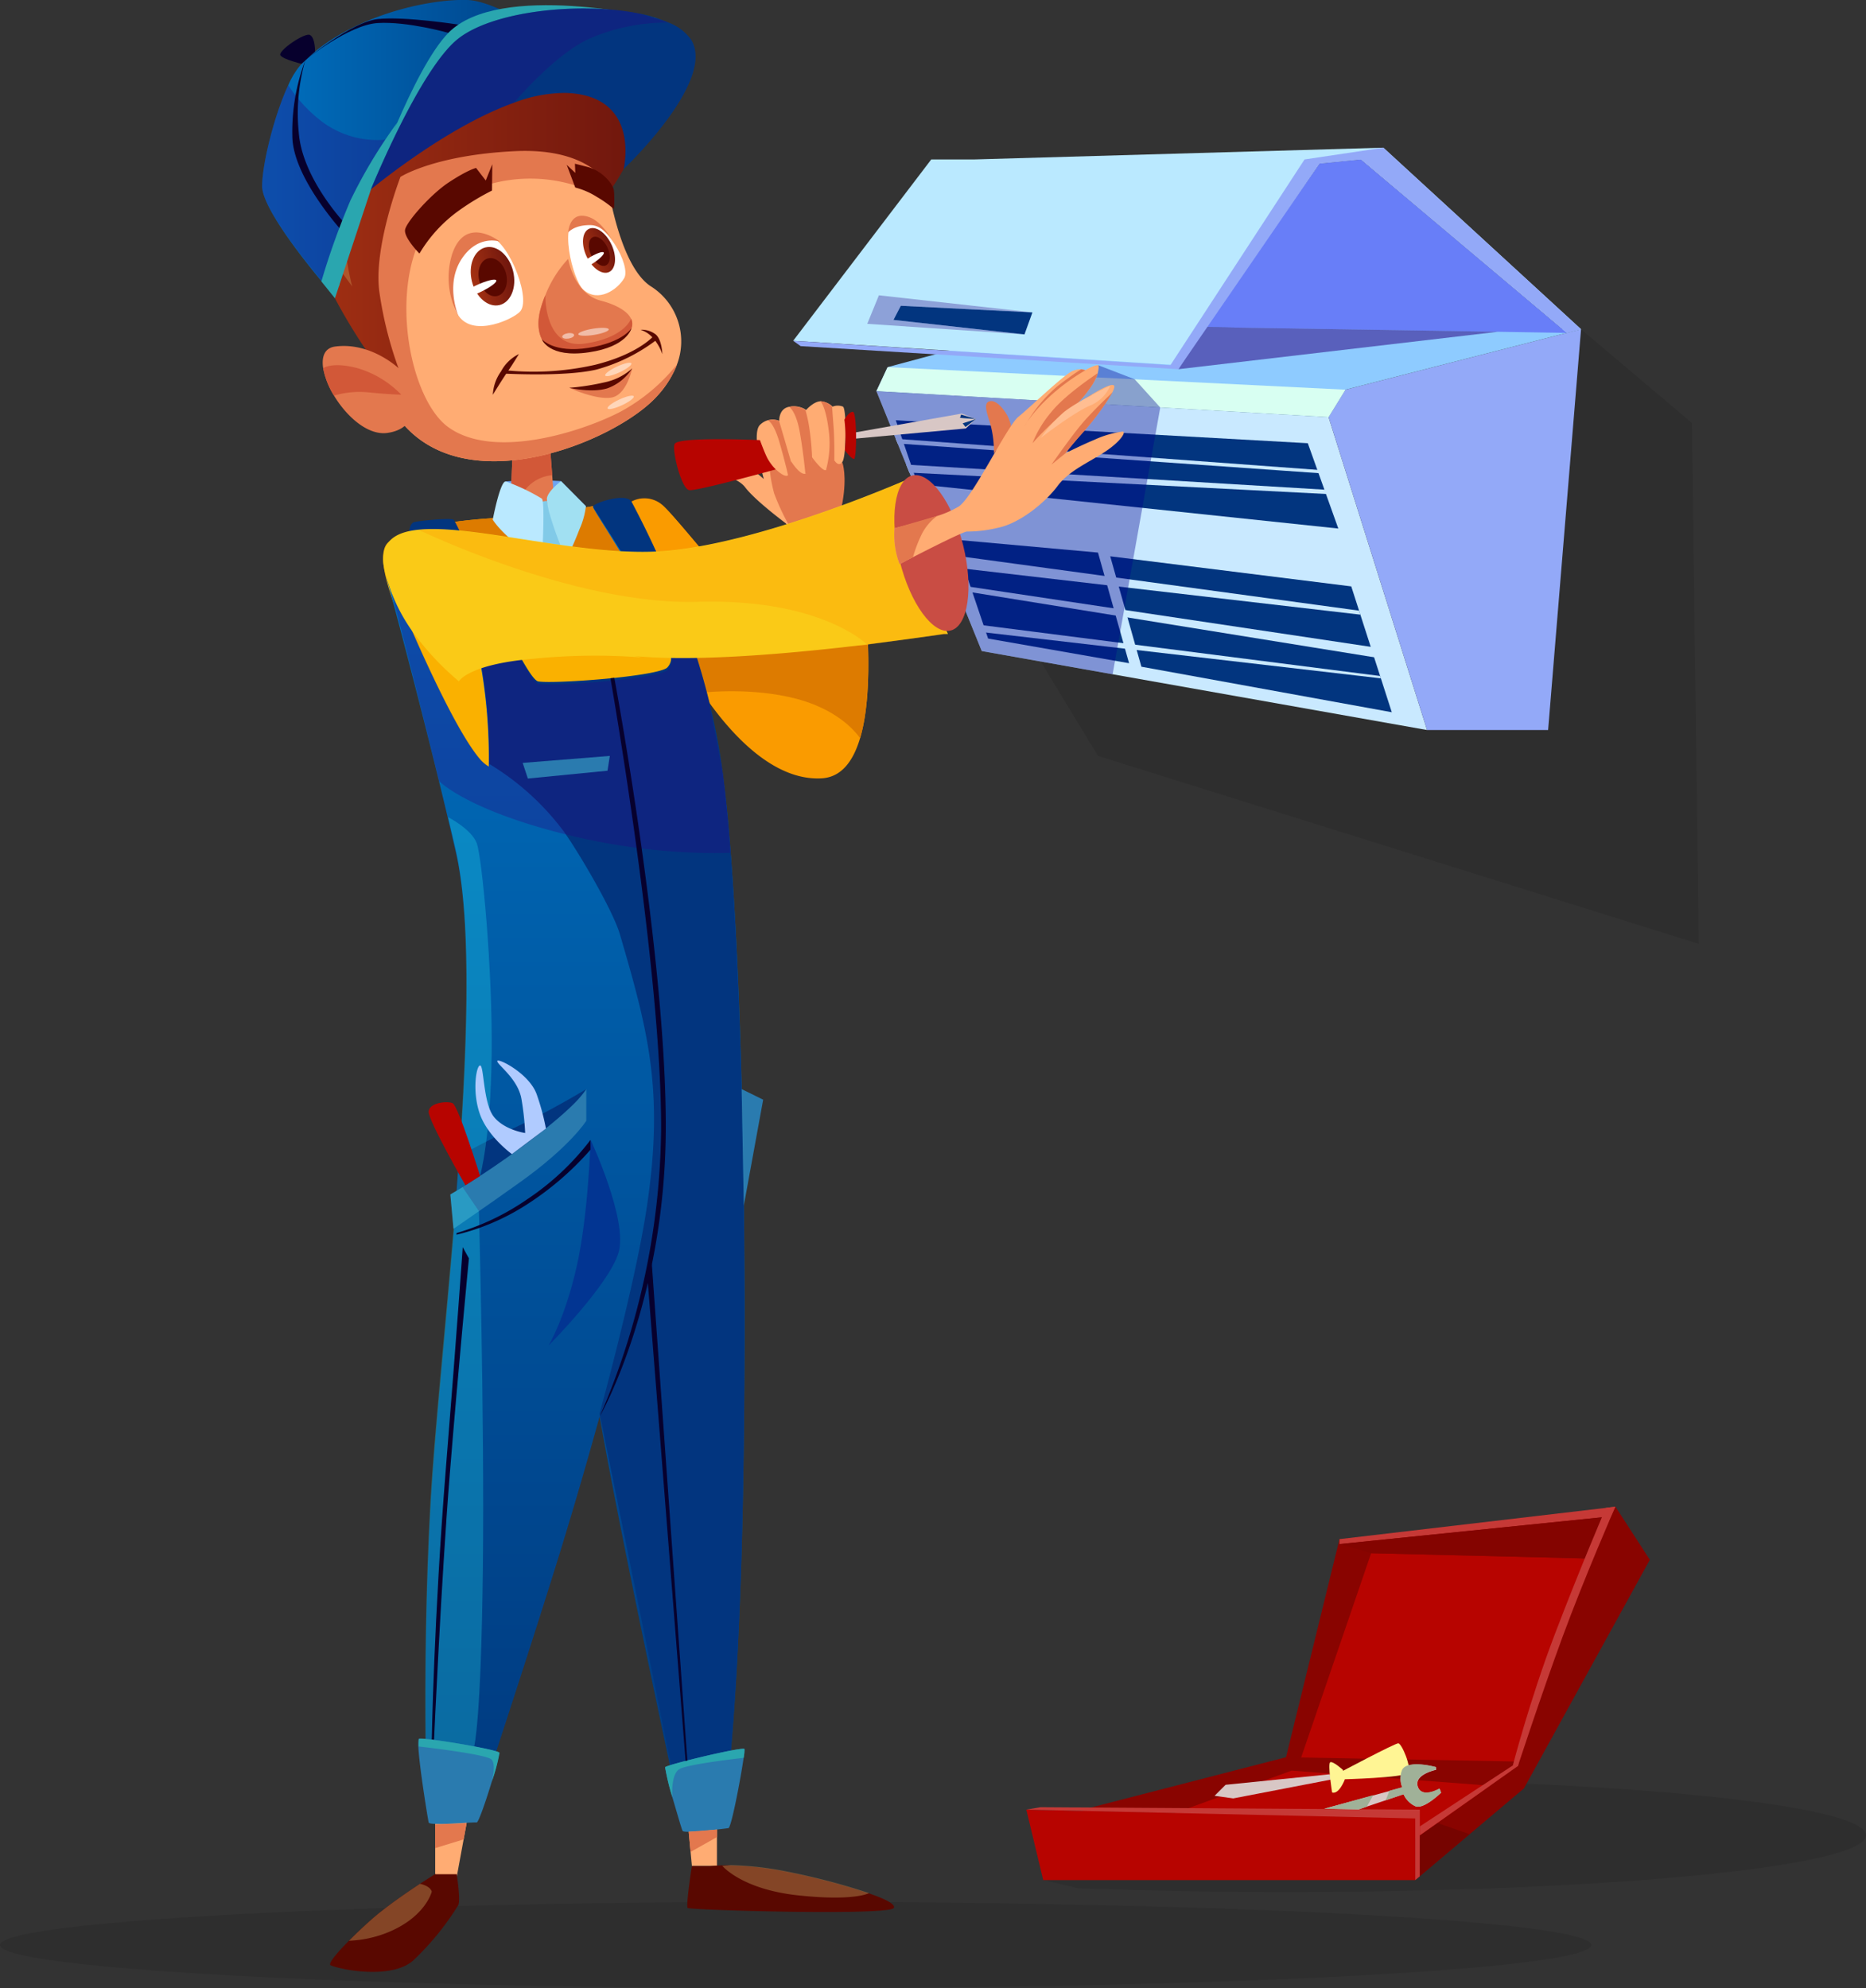 <svg xmlns="http://www.w3.org/2000/svg" xmlns:xlink="http://www.w3.org/1999/xlink" viewBox="0 0 331.48 353.26"><rect x="0" y="0" width="331.48" height="353.26" fill="#333333" stroke="none"/><defs><style>.cls-1{opacity:0.1;}.cls-2{fill:#b70400;}.cls-3{fill:#890400;}.cls-4{fill:#c63936;}.cls-5{fill:#690400;opacity:0.58;}.cls-6{fill:#840400;}.cls-7{fill:#d8c7c5;}.cls-32,.cls-39,.cls-8{fill:#fff594;}.cls-9{fill:#a0b198;}.cls-10{fill:#fab100;}.cls-11{fill:#dd7b00;}.cls-12,.cls-44{fill:#fa9b00;}.cls-13{fill:#c9e9ff;}.cls-14{fill:#02357f;}.cls-15{fill:#93a9f8;}.cls-16{fill:#8ecbff;}.cls-17{fill:#d8fff2;}.cls-18{fill:#bae9ff;}.cls-19{fill:#687ef8;}.cls-20,.cls-42{fill:#2a0081;}.cls-20{opacity:0.53;}.cls-21{fill:#00008c;opacity:0.37;}.cls-22{fill:#6da4f2;}.cls-23{fill:#e3784e;}.cls-24{fill:#ffac73;}.cls-25{fill:#d25838;}.cls-26,.cls-30{fill:#fff;}.cls-27{fill:url(#åçûìßííûé_ãðàäèåíò_3);}.cls-28{fill:#590800;}.cls-29{fill:url(#åçûìßííûé_ãðàäèåíò_3-2);}.cls-30{opacity:0.5;}.cls-31{fill:url(#åçûìßííûé_ãðàäèåíò_3-3);}.cls-32{opacity:0.2;}.cls-33{fill:#81cae8;}.cls-34{fill:#a1e0f2;}.cls-35{fill:url(#åçûìßííûé_ãðàäèåíò_27);}.cls-36{fill:url(#åçûìßííûé_ãðàäèåíò_27-2);}.cls-37{fill:#2a7baf;}.cls-38{fill:#2af8ff;opacity:0.25;}.cls-39{opacity:0.26;}.cls-40{fill:#b0cbff;}.cls-41{fill:#023592;}.cls-42{opacity:0.31;}.cls-43{fill:#faca17;}.cls-44{opacity:0.32;}.cls-45{fill:#c94d44;}.cls-46{fill:#ffbe92;}.cls-47{fill:#2aa6af;}.cls-48{fill:#07002d;}</style><linearGradient id="åçûìßííûé_ãðàäèåíò_3" x1="82.39" y1="138.63" x2="89.93" y2="138.63" gradientTransform="matrix(1, 0, 0, 1, 1.32, -89.55)" gradientUnits="userSpaceOnUse"><stop offset="0" stop-color="#a43113"/><stop offset="1" stop-color="#6f160d"/></linearGradient><linearGradient id="åçûìßííûé_ãðàäèåíò_3-2" x1="83.46" y1="131.73" x2="91.78" y2="131.73" gradientTransform="matrix(0.59, 0, 0, 0.73, 54.82, -51.34)" xlink:href="#åçûìßííûé_ãðàäèåíò_3"/><linearGradient id="åçûìßííûé_ãðàäèåíò_3-3" x1="51.93" y1="36.68" x2="114.17" y2="36.68" gradientTransform="matrix(1, 0, 0, 1, 0, 0)" xlink:href="#åçûìßííûé_ãðàäèåíò_3"/><linearGradient id="åçûìßííûé_ãðàäèåíò_27" x1="46.57" y1="26.24" x2="103.98" y2="26.24" gradientUnits="userSpaceOnUse"><stop offset="0" stop-color="#0071bf"/><stop offset="1" stop-color="#00397f"/></linearGradient><linearGradient id="åçûìßííûé_ãðàäèåíò_27-2" x1="100.44" y1="88.84" x2="100.44" y2="324.37" xlink:href="#åçûìßííûé_ãðàäèåíò_27"/></defs><title>home-about</title><g id="Layer_2" data-name="Layer 2"><g id="air_conditioner" data-name="air conditioner"><path class="cls-1" d="M331.48,326.1c0,5.56-46.13,10.07-103,10.07-13,0-25.54-.24-37-.67l-6.1-1.45,35.24-18c2.6,0,5.24,0,7.89,0C285.35,316,331.48,320.53,331.48,326.1Z"/><polygon class="cls-2" points="269.67 314.66 282.75 276.93 241.91 275.49 229.7 313.01 192.96 326.1 248.32 329.38 269.67 314.66"/><polygon class="cls-3" points="237.95 273.47 228.45 312.22 230.32 314.66 243.57 275.97 293.07 277.18 286.13 269.43 237.95 273.47"/><polygon class="cls-3" points="192.32 321.54 228.45 312.22 270.74 313.01 270.74 317.74 229.45 314.6 193.2 327.79 192.32 321.54"/><polygon class="cls-2" points="251.41 334.05 251.41 323.1 182.32 321.54 185.32 334.05 251.41 334.05"/><polygon class="cls-3" points="251.41 326.68 270.74 313.01 270.74 317.74 251.41 334.05 251.41 326.68"/><polygon class="cls-4" points="251.41 334.05 252.22 333.37 252.22 321.54 184.82 321.1 182.32 321.54 251.41 323.1 251.41 334.05"/><polygon class="cls-5" points="255.33 323.9 261.07 325.9 252.22 333.37 252.22 326.1 255.33 323.9"/><polygon class="cls-4" points="252.22 324.51 268.74 313.68 270.74 313.01 252.22 326.1 252.22 324.51"/><path class="cls-3" d="M269.63,313.8s4.64-15.13,8.32-25c4.58-12.25,9-21.12,9-21.12l6.13,9.46-22.33,40.56Z"/><polygon class="cls-4" points="286.13 269.43 237.95 274.35 237.95 273.47 286.95 267.72 286.13 269.43"/><polygon class="cls-6" points="282.75 276.93 286.13 269.43 237.95 274.35 243.57 275.97 282.75 276.93"/><path class="cls-4" d="M268.74,313.68s3-11.58,7.4-23.15,9.13-22.62,9.13-22.62l1.68-.2s-5.5,12.59-9.37,23.11-7.95,23-7.95,23Z"/><polygon class="cls-7" points="236.22 315.25 217.72 317.12 215.76 319.08 219.08 319.54 236.51 316.18 236.22 315.25"/><path class="cls-8" d="M236.64,318.49s-.83-5.15-.33-5.38,2.25,1.36,2.25,1.36l.33,1.72S237.89,318.87,236.64,318.49Z"/><path class="cls-8" d="M237.89,315s9.87-5.25,10.5-5.25,2.44,4.38,1.75,5.25-11.62,1.15-11.62,1.15Z"/><path class="cls-7" d="M256,318.52s-3.11,3.06-4.59,2.4a4.27,4.27,0,0,1-2.08-2.12l-3.17,1.07L242.8,321l-1.44.49-6.12-.12L244,319l2.87-.79,2.25-.62a4.07,4.07,0,0,1,0-3.09c1-1.89,6-.5,6-.5l0,.46s-4,.82-3.25,3,3.87.35,3.87.35Z"/><path class="cls-9" d="M256,318.52s-3.11,3.06-4.59,2.4a4.27,4.27,0,0,1-2.08-2.12l-3.17,1.07.67-1.7,2.25-.62a4.07,4.07,0,0,1,0-3.09c1-1.89,6-.5,6-.5l0,.46s-4,.82-3.25,3,3.87.35,3.87.35Z"/><polygon class="cls-9" points="243.95 318.96 242.8 321 241.36 321.5 235.24 321.38 243.95 318.96"/><polygon class="cls-1" points="280.86 58.5 300.56 75.16 301.77 167.7 195.05 134.31 184.86 117.53 280.86 58.5"/><path class="cls-10" d="M126.54,131.14c-1.88,2-39.27,7.39-40.92,6S63.49,100.91,69,96.35c2.09-1.73,6.24-2.78,10.34-3.41a92.6,92.6,0,0,1,11.2-1,5.38,5.38,0,0,0,5.11,2.06c3.57-.35,3-2.88,3-2.88s12.62-2.35,13.5-2c.3.12,2.31,4.88,4.75,11.15,2.86,7.38,6.31,16.87,8.25,23.37C126.39,127.75,127,130.64,126.54,131.14Z"/><path class="cls-11" d="M125,98.13l-8.11,2.19-1.09.3-1.44.39L82.74,96l-3.39-3.07a92.6,92.6,0,0,1,11.2-1,5.38,5.38,0,0,0,5.11,2.06c3.57-.35,3-2.88,3-2.88s12.62-2.35,13.5-2a4.88,4.88,0,0,1,5.48.59C118.72,90.62,121.64,94.12,125,98.13Z"/><path class="cls-12" d="M152.79,131.15c-1.22,4.11-3.33,6.93-6.79,7.14-8.72.52-16.36-8.13-20.82-14.6a62.11,62.11,0,0,1-4.15-6.85l-5.19-16.22-3.66-11.45a4.88,4.88,0,0,1,5.48.59c1.06.86,4,4.36,7.38,8.37,5.52,6.47,12.33,14.25,14.73,14.25,3.88,0-5.39-17.53-5.39-17.53H152.1a157.81,157.81,0,0,1,2.1,19.92C154.39,120.62,154.12,126.65,152.79,131.15Z"/><path class="cls-11" d="M152.79,131.15c-1.15-1.59-3.95-4.59-9.66-6.5C135.06,122,125.54,123,125.54,123l-1.94-6.33,30.46-2.09.14.15C154.39,120.62,154.12,126.65,152.79,131.15Z"/><polygon class="cls-13" points="253.51 129.71 174.4 115.68 155.69 69.5 236.01 74.11 253.51 129.71"/><polygon class="cls-14" points="195.05 98.18 200.57 117.84 175.53 113.46 169.57 95.88 195.05 98.18"/><polygon class="cls-15" points="275.01 129.71 253.51 129.71 236.01 74.11 239.01 69.24 280.86 58.5 275.01 129.71"/><polygon class="cls-16" points="280.86 58.5 184.78 57.95 157.68 65.23 155.69 69.5 236.01 74.11 239.01 69.24 280.86 58.5"/><polygon class="cls-17" points="236.01 74.11 239.01 69.24 157.68 65.23 155.69 69.5 236.01 74.11"/><polygon class="cls-18" points="278.1 58.95 241.74 28.33 234.41 29.06 209.32 64.89 140.9 60.55 165.43 28.33 173.07 28.33 245.74 26.24 280.86 58.5 278.1 58.95"/><polygon class="cls-19" points="278.34 59.15 241.74 28.33 234.41 29.06 214.06 58.12 278.34 59.15"/><polygon class="cls-20" points="209.32 65.6 266.07 58.95 214.06 58.12 209.32 65.6"/><polygon class="cls-15" points="280.86 58.5 245.74 26.24 231.74 28.33 207.91 64.89 209.32 65.6 234.41 29.06 241.74 28.33 278.34 59.15 280.86 58.5"/><polygon class="cls-14" points="202.76 118.46 197.22 98.84 240.04 104.19 247.24 126.55 202.76 118.46"/><polygon class="cls-14" points="159.13 74.67 232.32 78.75 237.74 93.91 163.02 86.03 159.13 74.67"/><polygon class="cls-13" points="170.57 98.84 241.43 108.5 241.65 109.21 171.06 101.01 170.57 98.84"/><polygon class="cls-13" points="243.84 114.98 172.24 104.25 172.24 105.18 244.44 116.84 243.84 114.98"/><polygon class="cls-13" points="174.2 111.04 245.16 120.11 245.3 120.53 174.2 112.28 174.2 111.04"/><polygon class="cls-13" points="234.91 83.55 159.12 77.96 159.46 78.8 235.66 84.17 234.91 83.55"/><polygon class="cls-13" points="236.91 87.1 160.98 82.55 161.55 83.97 236.91 87.84 236.91 87.1"/><polygon class="cls-21" points="155.69 69.5 185.07 71.19 195.11 64.9 201.57 67.39 206.11 72.4 197.65 119.8 174.4 115.68 155.69 69.5"/><polygon class="cls-7" points="151.67 76.88 170.85 73.48 173.38 74.46 171.57 76.13 151.67 77.96 151.67 76.88"/><path class="cls-22" d="M104.08,89.94l-.07.29-5.33.94H91.63l-1.77-5.63a75.46,75.46,0,0,1,9.78-.06Z"/><path class="cls-23" d="M149.68,82.32s.79,2.21,0,6.82-2.32,5.37-2.32,5.37l-7.09-.46-4-6.35.47-8.25,10.73-1.9Z"/><path class="cls-24" d="M149.68,82c-.68,1.13-1.45-.19-1.45-.19a6,6,0,0,1-1.4,1.66l-.12.06c-.65.23-2.46-2.29-2.46-2.29l0,.23c-.08.62-.38,2.37-1.14,2.68-1,.38-2.59-2.21-2.59-2.21s.2,2.07-.55,2.52l-.16.07c-.94.23-3.16-2.32-3.16-2.32a25.39,25.39,0,0,0,.88,5.48,40.13,40.13,0,0,0,2.69,5.76c-.28-.19-6-4.42-7.85-6.87s-8.62-3.23-9-3.4-.17-3,2.91-3.34,9.11,5,9.4,5.27c-.09-.36-2.24-8.07-.69-9.6a3.26,3.26,0,0,1,1.43-.85,3.08,3.08,0,0,1,2,.11h0s-.11-2.24,1.88-2.51a3.92,3.92,0,0,1,2.69.44l.2.15s1.39-1.58,2.63-1.55a3.4,3.4,0,0,1,2,.87l.08.08a2.51,2.51,0,0,1,1.85,0C150.41,72.71,150.36,80.89,149.68,82Z"/><path class="cls-23" d="M98.68,92.15a5,5,0,0,1-7.14,1.91h0a3.59,3.59,0,0,1-1-1L91,81.8l6.8-1.25Z"/><path class="cls-25" d="M98.1,84.43A6.88,6.88,0,0,0,93.31,87c-2.17,2.5-1.79,6.79-1.76,7a3.59,3.59,0,0,1-1-1L91,81.8l6.8-1.25Z"/><path class="cls-24" d="M120.28,64.71v0h0l-.24.62a18,18,0,0,1-3.34,5.07C109.33,78.56,81,90.29,69.94,73.1S64,29.63,71.82,23.7c9.7-7.34,34.86-3.12,35.4,3.44a72.82,72.82,0,0,0,1.31,8.73h0c1.29,6.09,3.54,12.61,7,14.95A11.57,11.57,0,0,1,120.28,64.71Z"/><path class="cls-26" d="M92.46,55.27c2-2.6-2.79-13.9-6-13.17-5.55,1.25-7.73,10-5,14S91.52,56.52,92.46,55.27Z"/><path class="cls-26" d="M103.67,51.51c2.61,2.28,6,0,7.22-2.1s-3.12-10.56-8.12-10.55C99.16,38.87,101.63,49.73,103.67,51.51Z"/><ellipse class="cls-27" cx="87.49" cy="49.08" rx="3.77" ry="5.27" transform="translate(-9.15 22.17) rotate(-13.73)"/><ellipse class="cls-28" cx="87.53" cy="49.25" rx="2.46" ry="3.44" transform="translate(-9.19 22.18) rotate(-13.73)"/><ellipse class="cls-29" cx="106.41" cy="44.51" rx="2.45" ry="4.23" transform="translate(-8.85 48.95) rotate(-24.91)"/><ellipse class="cls-28" cx="106.47" cy="44.64" rx="1.6" ry="2.76" transform="translate(-8.9 48.99) rotate(-24.9)"/><ellipse class="cls-26" cx="84.91" cy="51.33" rx="3.58" ry="0.7" transform="translate(-13.72 40.53) rotate(-24.91)"/><ellipse class="cls-26" cx="104.76" cy="46.44" rx="2.95" ry="0.61" transform="translate(-8.6 63.21) rotate(-32.32)"/><path class="cls-23" d="M81.44,56.13a14.09,14.09,0,0,1-1.14-10.92c2.36-7.17,8.5-2.28,8.5-2.28s-3.37-1.19-6.21,2.28C78.72,49.94,81.44,56.13,81.44,56.13Z"/><path class="cls-23" d="M100.93,41.3S102,39.92,105,40c2.07.07,3.58,2.38,3.58,2.38s-1.67-2.92-3.78-3.75C101.11,37.21,100.93,41.3,100.93,41.3Z"/><path class="cls-23" d="M107.38,61.57c-8.74,2.79-10.9-.94-10.9-.94s-1.52-1.92-.43-5.8a19.38,19.38,0,0,1,.82-2.36h0A20.1,20.1,0,0,1,100.93,46s1,6.17,5.79,7.42c2.69.7,4.71,1.84,5.35,3.16v0C112.88,58.28,111.64,60.21,107.38,61.57Z"/><path class="cls-28" d="M89.41,65.75a49.38,49.38,0,0,0,16.33-.94c8-2,10.63-5.39,10.63-5.39l.36.89a31.22,31.22,0,0,1-10.79,5.36c-5.74,1.33-16.53.7-16.53.7Z"/><path class="cls-28" d="M92.18,62.91A7.13,7.13,0,0,0,89,66a7.66,7.66,0,0,0-1.45,4.14s1.72-2.81,2.62-4.1S92.18,62.91,92.18,62.91Z"/><path class="cls-28" d="M113.79,58.6a4.84,4.84,0,0,1,2.09,1.33,8.46,8.46,0,0,1,1.78,3s-.06-2.54-1.17-3.5A4,4,0,0,0,113.79,58.6Z"/><ellipse class="cls-30" cx="105.44" cy="58.95" rx="2.74" ry="0.56" transform="translate(-8.04 17.54) rotate(-9.16)"/><ellipse class="cls-30" cx="109.84" cy="65.63" rx="2.56" ry="0.56" transform="translate(-17.43 52.36) rotate(-24.9)"/><ellipse class="cls-30" cx="110.26" cy="71.48" rx="2.56" ry="0.56" transform="translate(-19.85 53.08) rotate(-24.9)"/><ellipse class="cls-30" cx="100.93" cy="59.68" rx="1.07" ry="0.48" transform="translate(-8.21 16.83) rotate(-9.16)"/><path class="cls-25" d="M107.38,61.57c-8.74,2.79-10.9-.94-10.9-.94s-1.52-1.92-.43-5.8a19.38,19.38,0,0,1,.82-2.36c0,.36-.11,9.6,7,8.58s8.24-4.43,8.24-4.43v0C112.88,58.28,111.64,60.21,107.38,61.57Z"/><path class="cls-28" d="M96.26,60.27s2.09,2.53,8.31,1.53,7.61-3.51,7.61-3.51-.67,3.3-7.56,4.31C97.4,63.66,96.26,60.27,96.26,60.27Z"/><path class="cls-23" d="M120.27,64.74l-.24.62a18,18,0,0,1-3.34,5.07C109.33,78.56,81,90.29,69.94,73.1S64,29.63,71.82,23.7c9.7-7.34,34.86-3.12,35.4,3.44a72.82,72.82,0,0,0,1.31,8.73,26.89,26.89,0,0,0-26.48-1.23c-14.7,7.18-10.77,35.23-2.41,41.26s24.52.47,30.7-2.81A32.9,32.9,0,0,0,120.27,64.74Z"/><path class="cls-23" d="M101.13,68.91s4.61,2.15,7.42,1.74,3.75-5.22,3.75-5.22a8.8,8.8,0,0,1-4.22,2.63A34.69,34.69,0,0,1,101.13,68.91Z"/><path class="cls-28" d="M101.13,68.91a44.05,44.05,0,0,0,6.37-1,10.47,10.47,0,0,0,4.81-2.46A8.73,8.73,0,0,1,107.89,69C105.06,69.85,101.13,68.91,101.13,68.91Z"/><path class="cls-28" d="M87.4,33.86a44,44,0,0,0-5.89,3.56,25.29,25.29,0,0,0-7,7.63s-2.79-2.82-2.55-4.23,4.57-6.31,7.74-8.4c3.44-2.27,4.87-2.58,4.87-2.58l1.72,2.23,1.16-2.89Z"/><path class="cls-31" d="M65.31,62.6S52,43.71,55.1,35.42A12.76,12.76,0,0,1,66.47,27.1a12.86,12.86,0,0,0-6.27-2.17,22.16,22.16,0,0,0-8.26.88s3.75-3.75,8.26-3S65.82,25,65.82,25s-3.46-3-3.77-6.51a8.5,8.5,0,0,1,2.19-6.1A24.59,24.59,0,0,0,64,18c.23,2.89,3.63,8.17,3.63,8.17S89.29,3.18,106,8.81s2.52,24.85,2.52,24.85-2.8-7.5-17.1-6.8-20.28,4.57-20.28,4.57S66.24,44.1,67.41,52a67.48,67.48,0,0,0,3.4,13.48Z"/><path class="cls-23" d="M68.82,76.92c-3.48.49-7.25-2.91-9.49-6.63a14.34,14.34,0,0,1-1.92-4.86c-.32-2.05.25-3.62,2.15-3.86,6.33-.83,11.25,3.86,11.25,3.86l2.58,5.27S74.61,76.11,68.82,76.92Z"/><path class="cls-25" d="M71.28,70.12s-1.76,0-5.87-.41a16.11,16.11,0,0,0-6.08.58,14.34,14.34,0,0,1-1.92-4.86s1.57-1.23,6.15,0A17.83,17.83,0,0,1,71.28,70.12Z"/><path class="cls-32" d="M68.38,27.3A75.85,75.85,0,0,1,84.91,14.48a42.15,42.15,0,0,1,17.23-5.31l-7.89,2.58s7.21-2.23,12.48-.23,6.33,4.63,6.33,4.63-8.67-4-20.46.59A126.67,126.67,0,0,0,70.46,28.33L77,22.23Z"/><path class="cls-32" d="M65.41,28.62S57.29,30.43,56,37.11s4.38,13.78,4.38,13.78l-1.09-4.45,3.28,4.45s-2.5-9.2-.63-13.78a13.66,13.66,0,0,1,6.49-6.61l-4.83.7Z"/><path class="cls-23" d="M148.32,82.88l-1.48.61-.12.06a17.92,17.92,0,0,0,.47-7.27c-.54-4.22-1.46-5-1.46-5a3.4,3.4,0,0,1,2,.87l.08.08s.06.93.26,3.48.14,6.08.14,6.08Z"/><path class="cls-23" d="M144.26,81.26l0,.23-.19,2.35-1,.33s-.34-3.7-1-7.42-1.88-4.47-1.88-4.47a3.92,3.92,0,0,1,2.69.44l.2.15a23.89,23.89,0,0,1,.75,3.59A47.42,47.42,0,0,1,144.26,81.26Z"/><path class="cls-23" d="M141.06,84.48H140s-.42-2-1.5-5.77-2.09-4-2.09-4a3.08,3.08,0,0,1,2,.11h0L140.51,82Z"/><polygon class="cls-33" points="96.32 98.84 100.37 98.84 97.13 88.99 96.14 89.14 96.32 98.84"/><path class="cls-18" d="M87.53,92.34s1.33-7,2.33-6.79a35.25,35.25,0,0,1,6.4,3.05c.62.59,0,11.25,0,11.25S90,96.08,87.53,92.34Z"/><path class="cls-34" d="M104.08,89.94a13.92,13.92,0,0,1-1.15,4.12,56.89,56.89,0,0,1-2.33,5.28,62.3,62.3,0,0,1-3-8.17,11.89,11.89,0,0,1-.45-2.57c.12-1.34,2.52-3.11,2.52-3.11Z"/><path class="cls-35" d="M104,10.84S82.26,9,69.24,28.33C68,30.21,66.87,32,65.9,33.63v0c-7.33,12.58-6.68,18.82-6.68,18.82S46.57,38.07,46.57,33.08c0-3.83,2.11-12.53,4.64-17.94a14.13,14.13,0,0,1,2.36-3.8C62.07,2.68,76.39-.24,83.05,0S104,10.84,104,10.84Z"/><path class="cls-36" d="M129.79,151.51c-.4-5.18-.86-9.77-1.37-13.65,0-.26-.07-.53-.11-.78a113.69,113.69,0,0,0-2.49-12.61v0c-.68-2.65-1.43-5.23-2.2-7.7a162.88,162.88,0,0,0-11.38-27c-.93-1.77-6.83-.27-6.89.32s13.05,19.58,13.84,26.72a2.51,2.51,0,0,1-.68,2.45c-2.26,1.59-20.29,2.87-22.86,2.4-.66-.12-1.92-2-3.45-4.85C87.75,108.6,81.11,93.1,80.58,92.84c-.7-.35-6.25.2-7,.43S72.64,95,72.64,95s7.63,3.1,11.15,16c.57,2.11,1,4.2,1.43,6.22a94.71,94.71,0,0,1,1.6,19,6.27,6.27,0,0,1-1.46-1.2c-5.63-6.44-15.23-30.13-15.23-30.13l-1.53-2.44c.17.61,4.67,17.11,9.39,36.39q.83,3.39,1.66,6.88.68,2.84,1.33,5.71c3,13.08,2,36.92.17,60.66q-.27,3.39-.54,6.77c-1.54,18.44-3.39,36.18-4.08,48.08-.93,16.13-1,31.89-.9,42.56.08,8.26.4,13.48.4,13.48h8.24s10.08-30.39,15.63-48.53c2.33-7.6,4.55-15.29,6.62-22.77,4.18,23.87,14.79,72.71,14.79,72.71h7s3-16.18,3.75-62.6C132.68,222.7,131.95,179,129.79,151.51Z"/><ellipse class="cls-1" cx="141.33" cy="345.59" rx="141.33" ry="7.67"/><polygon class="cls-24" points="122.17 323.65 122.91 331.53 127.36 331.53 127.36 322.25 122.17 323.65"/><path class="cls-28" d="M158.78,339c-.79,1.41-36.27.39-36.62,0s.74-7.42.74-7.42h3.21a26.85,26.85,0,0,1,3.71-.14,57,57,0,0,1,10,1.15,119.13,119.13,0,0,1,14.48,3.8C157.22,337.38,159.12,338.34,158.78,339Z"/><path class="cls-14" d="M132.05,261.27c-.7,46.42-3.75,62.6-3.75,62.6h-7l-14.79-72.71s6.43-23.31,8.43-36.94c3-20.32.26-30.89-4.82-48.21-1.3-4.44-7.6-15-10-18.32a46.36,46.36,0,0,0-12.89-11.76l-.34-.2a97.15,97.15,0,0,0-1.65-19c-.38-2-.85-4.11-1.43-6.22-3.52-12.9-11.15-16-11.15-16s.13-1.51.91-1.74,6.33-.78,7-.43c.53.26,7.16,15.76,11.59,23.88,1.53,2.8,2.79,4.73,3.45,4.85,2.58.47,20.6-.81,22.86-2.4a2.51,2.51,0,0,0,.68-2.45c-.79-7.14-13.8-25.61-13.8-26.21s5.93-2.6,6.86-.83a162.87,162.87,0,0,1,11.38,27c.78,2.47,1.53,5,2.2,7.7v0a113.67,113.67,0,0,1,2.49,12.61c0,.25.08.52.11.78.51,3.88,1,8.48,1.37,13.66C131.91,178.49,132.64,222.2,132.05,261.27Z"/><polygon class="cls-24" points="77.31 322.46 77.31 333.01 80.99 334.27 83.16 322.46 77.31 322.46"/><path class="cls-28" d="M81.4,338.52a49.06,49.06,0,0,1-8,9.82c-3.87,3.4-12.79,1.67-14.66.85-.56-.24,1.14-2.23,3.24-4.36,1.79-1.81,3.88-3.72,5.13-4.74,2.47-2,5.4-4,7.48-5.38,1.59-1,2.67-1.7,2.67-1.7h3.87S81.87,337.7,81.4,338.52Z"/><path class="cls-37" d="M132.1,312.33h0c-.51,3.63-2.19,12.41-2.7,12.49s-7.83,1-8.13.5c-.18-.28-1-3.18-1.83-6a41.57,41.57,0,0,1-1.29-5.32c.15-.43,13.91-3.73,14.1-3.23A7.64,7.64,0,0,1,132.1,312.33Z"/><polygon class="cls-37" points="131.75 193.51 135.57 195.39 132.13 214.22 131.75 193.51"/><path class="cls-14" d="M81.1,211.58l.45-6.12s3.07-1.87,9.87-5.09,12.72-6.86,12.72-6.86-7.56,10.32-12.72,14.07A21.12,21.12,0,0,1,81.1,211.58Z"/><path class="cls-37" d="M104.15,193.51v5.63s-2.81,4.57-12.07,11.13c-3,2.15-5.3,3.74-7,4.93h0c-3.5,2.45-4.52,3.13-4.52,3.13L80,212.23l1.11-.66,1.07-.65.51-.32c.56-.35,1.2-.76,1.91-1.22l.69-.45h0c2.77-1.81,6.42-4.32,10.42-7.45C103.17,195.68,104.15,193.51,104.15,193.51Z"/><path class="cls-38" d="M82.68,210.61l-.51.32,2.91,4.28h0c0,.81,1,36.21.7,63.41-.32,27.51-1.55,31.69-1.55,31.69L75.58,309c-.11-10.67,0-26.43.9-42.56.68-11.9,2.54-29.64,4.08-48.08L80,212.23l1.11-.66c1.83-23.74,2.83-47.58-.17-60.66q-.66-2.87-1.33-5.71s4.15,2.12,5.08,4.62,2.83,22.4,2.65,37.51c-.18,14.87-2,21.39-2.05,21.59h0l-.69.45Z"/><path class="cls-39" d="M76.7,336.11s-1.09,4.5-7.84,7.25A20.52,20.52,0,0,1,62,344.83c1.79-1.81,3.88-3.72,5.13-4.74,2.47-2,5.4-4,7.48-5.38C76.58,335.16,76.7,336.11,76.7,336.11Z"/><path class="cls-39" d="M154.34,336.38s-2.6,1.46-12.6.38-13.42-5.23-13.42-5.23l1.5-.14a57,57,0,0,1,10,1.15,119.13,119.13,0,0,1,14.48,3.8Z"/><polygon class="cls-23" points="127.36 326.41 122.67 329.05 122.34 325.46 127.36 325.07 127.36 326.41"/><polygon class="cls-23" points="77.31 328.37 82.36 326.82 82.89 323.93 77.31 324.14 77.31 328.37"/><path class="cls-2" d="M82.68,210.61s-6.61-11.51-6.53-13.1,3.25-1.92,4.25-1.5,4.88,12.93,4.88,12.93Z"/><path class="cls-40" d="M90.94,205.06s-4.18-3-5.65-7-.7-8.75,0-8.75.53,6.67,2.41,9.08,5.59,2.92,5.59,2.92a49,49,0,0,0-.65-6c-.6-3.67-4.43-6.21-4.3-6.79s5.71,2.25,7,5.92a41,41,0,0,1,1.64,6.08Z"/><path class="cls-41" d="M104.91,202.55s-.38,13.3-2.48,22.55-5,14-5,14,10.69-10.75,12.44-16.5-4.92-20-4.92-20Z"/><path class="cls-42" d="M129.78,151.51c-1.25.06-3.31.11-6,0a111,111,0,0,1-23.25-3.25l-.42-.1c-17.31-4.36-22.1-9.37-22.1-9.37-4.73-19.28-9-35.7-9.18-36.31l1.32,2.36s9.6,23.69,15.23,30.13a6.26,6.26,0,0,0,1.46,1.2,94.71,94.71,0,0,0-1.6-19l7-.52c1.53,2.8,2.79,4.73,3.45,4.85,2.58.47,20.6-.81,22.86-2.4a2.51,2.51,0,0,0,.68-2.45h4.43c.78,2.47,1.53,5,2.2,7.7v0l2.49,12.61c0,.25.08.52.11.78C128.92,141.74,129.38,146.34,129.78,151.51Z"/><path class="cls-43" d="M168.4,112.64l-.32,0-.17,0-.21,0-.59.08c-2.2.34-7,1-13.05,1.78-12.15,1.48-29.35,3.1-40.6,2.13-19-1.64-47.15-6.8-45.31-18.25.44-2.71,2.75-3.93,6.26-4.27,10-1,29.66,5.06,44.06,3.76,16.84-1.52,40.6-11.76,43.21-12.9l.23-.1a.62.62,0,0,0,0,.08c-.14.57-.83,4.12.87,11.87a71.42,71.42,0,0,0,5,14.49C168.18,112.21,168.4,112.64,168.4,112.64Z"/><path class="cls-43" d="M81.52,121.06s1.59-3,13.09-4a109.84,109.84,0,0,1,19.37-.25s-28.12-6.4-33.51-9.44S68.24,101,68.24,101a31.35,31.35,0,0,0,5.43,11.75A49.32,49.32,0,0,0,81.52,121.06Z"/><path class="cls-44" d="M168.08,112.69h0l-.17,0-.21,0-.59.08-13.05,1.78s-8.1-8.25-30.14-7.62c-20.58.59-46.2-11.21-49.5-12.76,10-1,29.66,5.06,44.06,3.76,16.84-1.52,40.6-11.76,43.21-12.9l.22,0c-.14.57-.83,4.12.87,11.87a71.42,71.42,0,0,0,5,14.49Z"/><ellipse class="cls-45" cx="165.43" cy="98.84" rx="5.81" ry="14.2" transform="matrix(0.97, -0.24, 0.24, 0.97, -18.73, 42.09)"/><path class="cls-23" d="M176.56,80.61a18.65,18.65,0,0,0-.61-5.18c-.7-2.23-1.35-4,0-4.16s2.91,2.16,3.29,3.22a8.63,8.63,0,0,1,.46,1.64Z"/><path class="cls-24" d="M196.27,80.29c-2.85,1.88-6.41,3.36-8.4,6.06S181.3,93,177.16,93.8a22.76,22.76,0,0,1-5.39.64c-.71.06-6.31,2.87-9.59,4.56l-.67.34-.7.37-1,.53v0a14.65,14.65,0,0,1-.9-6.41l.1,0c.66-.16,4.49-1.11,7.66-2.21h0a17.79,17.79,0,0,0,3.67-1.64c2.57-1.76,8.55-14.3,10.59-15.94s8.36-7.77,9.76-8.19A4.08,4.08,0,0,1,192,65.6a2.16,2.16,0,0,1,.8.17h0s1.7-1,2.28-.87c.17,0,.1.61-.07,1.41l-.13.45a11.13,11.13,0,0,1-1.5,2.51c-.75,1.12-2.12,2.52-2.15,2.62.09-.09,1.32-.95,2.71-1.78,1.61-1,3.43-1.93,3.89-1.66.23.13.11.6-.22,1.25h0l0,0a46.28,46.28,0,0,1-5.26,7.14c-2.05,2.29-3.11,3.7-3.11,3.7l0,0c.33-.16,3-1.5,5.22-2.42a17.06,17.06,0,0,1,5-1.44C200.05,76.74,199.12,78.42,196.27,80.29Z"/><path class="cls-23" d="M197.64,69.7l0,0a46.28,46.28,0,0,1-5.26,7.14c-2.05,2.29-3.11,3.7-3.11,3.7l-2.48,2s3.71-5.31,5.65-7.54S197.45,69.89,197.64,69.7Z"/><path class="cls-23" d="M193.41,69.27c-.75,1.12-2.12,2.52-2.15,2.62.09-.09,1.32-.95,2.71-1.78l0,.06a23.39,23.39,0,0,1-4.41,3c-1.93.88-5.9,5.3-6.15,5.58a19.83,19.83,0,0,1,3.38-5.58C189.34,70,195,66.31,195,66.31l-.13.45A11.13,11.13,0,0,1,193.41,69.27Z"/><path class="cls-23" d="M192.83,65.78a36.4,36.4,0,0,0-6.8,5.08c-3.22,3.11-4,4.87-4,4.87a26.15,26.15,0,0,1,5.92-7.2c2.76-2.1,4.11-2.92,4.11-2.92Z"/><path class="cls-46" d="M197.22,68.52s-6.19,2.94-8.41,4.86a25.81,25.81,0,0,0-3.95,4.45s5.59-4.34,8.64-5.71A6.56,6.56,0,0,0,197.22,68.52Z"/><path class="cls-23" d="M166.66,91.55a9,9,0,0,0-3.08,3.7A24.35,24.35,0,0,0,162.18,99l-.67.34-.7.37-1,.53v0a14.65,14.65,0,0,1-.9-6.41l.1,0,7.66-2.21Z"/><path class="cls-42" d="M70,24.61l-4,9v0c-7.33,12.58-6.68,18.82-6.68,18.82S46.57,38.07,46.57,33.08c0-3.83,2.11-12.53,4.64-17.94a25.56,25.56,0,0,0,6.19,6.62A16.42,16.42,0,0,0,70,24.61Z"/><path class="cls-47" d="M132.1,312.33h0c-.41.05-9.81,1.09-11.4,2s-1.26,5-1.26,5a41.57,41.57,0,0,1-1.29-5.32c.15-.43,13.91-3.73,14.1-3.23A7.64,7.64,0,0,1,132.1,312.33Z"/><path class="cls-2" d="M135,78.2s.83,2.3,1.37,3.31a9.32,9.32,0,0,0,1.43,1.9s-13.93,3.85-15.35,3.68-3.19-7.37-2.58-8.25C120.76,77.55,135,78.2,135,78.2Z"/><path class="cls-2" d="M150,74.56s.75-1.39,1.5-1.39.71,8.38.21,8.38S150.08,80,150.08,80A24.45,24.45,0,0,0,150,74.56Z"/><polygon class="cls-14" points="160.02 54.33 158.72 56.84 181.99 59.42 183.4 55.51 160.02 54.33"/><polygon class="cls-42" points="183.4 55.51 156.13 52.47 154.06 57.54 181.99 59.42 158.72 56.84 160.02 54.33 183.4 55.51"/><polygon class="cls-14" points="173.38 74.46 170.54 74.25 170.73 73.66 173.38 74.46"/><polygon class="cls-14" points="171.51 75.86 171.01 75.22 173.38 74.46 171.51 75.86"/><polygon class="cls-15" points="140.9 60.55 142.23 61.5 209.32 65.6 209.32 64.89 207.91 64.89 140.9 60.55"/><path class="cls-48" d="M108.44,120.51s9.13,51.83,9,80.33a131.34,131.34,0,0,1-10.89,50.82h0s11.55-20.15,11.72-50.82-9.14-80.4-9.14-80.4Z"/><polygon class="cls-37" points="92.85 135.55 93.77 138.33 107.92 136.94 108.33 134.31 92.85 135.55"/><polygon class="cls-48" points="115.79 224.56 115.03 227.22 121.79 312.89 122.1 312.81 115.79 224.56"/><path class="cls-48" d="M76.7,309.22s.38-21.87,2.5-48.25,3-39.38,3-39.38l1.1,2s-1.9,19.73-3.4,38.31-2.8,47.29-2.8,47.29Z"/><path class="cls-48" d="M81.1,219.09a43.43,43.43,0,0,0,12.43-5.92,46.81,46.81,0,0,0,11.37-10.63v1.73A53.15,53.15,0,0,1,93.61,214a40.54,40.54,0,0,1-12.51,5.38Z"/><path class="cls-48" d="M54.24,10.69a36,36,0,0,0-2.31,13.41c0,7.75,9.76,18,9.76,18l.56-1.33s-8.53-8.47-9.18-17.27A33.88,33.88,0,0,1,54.24,10.69Z"/><path class="cls-48" d="M79.65,5.84S72.39,3.78,67.14,4.09s-12.89,6.59-12.89,6.59,8.16-6.8,12.91-7.3,14.33,1,14.33,1Z"/><path class="cls-47" d="M57.09,50a130.6,130.6,0,0,1,5.16-14.38A88.4,88.4,0,0,1,70.56,21.8L65.91,33.62,59.5,53Z"/><path class="cls-48" d="M53.57,11.34s-3.19-.75-3.75-1.5,4.31-4.12,5.25-3.62.9,2.94.9,2.94Z"/><path class="cls-28" d="M102.19,33.32A13.3,13.3,0,0,1,106.05,35a19.36,19.36,0,0,1,3,2.14,17.63,17.63,0,0,0,0-3.34c-.18-1.17-2.16-3.49-4.64-4.13-1.75-.45-2.28-.58-2.28-.58l.07,1.63-1.53-1.44Z"/><path class="cls-47" d="M65.91,33.64S73.34,12.29,79.65,5.84c9.06-9.25,37.08-2.61,37.08-2.61L85.45,9.16Z"/><path class="cls-14" d="M110.78,30.05S114,16.84,100.37,16.51a25.7,25.7,0,0,0-9.06,1.74c-12,4.27-24.9,15-25.4,15.37C66.14,33,74.59,12.43,81.24,7c6.3-5.14,22-6.68,32.32-4.59h.06A25.59,25.59,0,0,1,118.74,4a8.73,8.73,0,0,1,4,3C127.4,14.34,110.78,30.05,110.78,30.05Z"/><path class="cls-42" d="M118.74,4a34.89,34.89,0,0,0-14,2.85C98.54,9.62,91.31,18.25,91.31,18.25c-12,4.27-24.9,15-25.4,15.37C66.14,33,74.59,12.43,81.24,7c6.3-5.14,22-6.68,32.32-4.59h.06Z"/><path class="cls-37" d="M88.67,311.44a31.84,31.84,0,0,1-1.3,5.09.08.08,0,0,0,0,0h0c-1.05,3.45-2.38,7.35-2.71,7.29-.57-.12-8.36.65-8.51,0s-1.68-10-1.84-13.56c0-.77,0-1.27.11-1.33C75.09,308.63,88.47,310.85,88.67,311.44Z"/><path class="cls-47" d="M87.37,316.53c.11-.4.73-2.87,0-3.86s-13-2.36-13-2.36c0-.77,0-1.27.11-1.33.68-.35,14.06,1.87,14.26,2.46A31.84,31.84,0,0,1,87.37,316.53Z"/></g></g></svg>